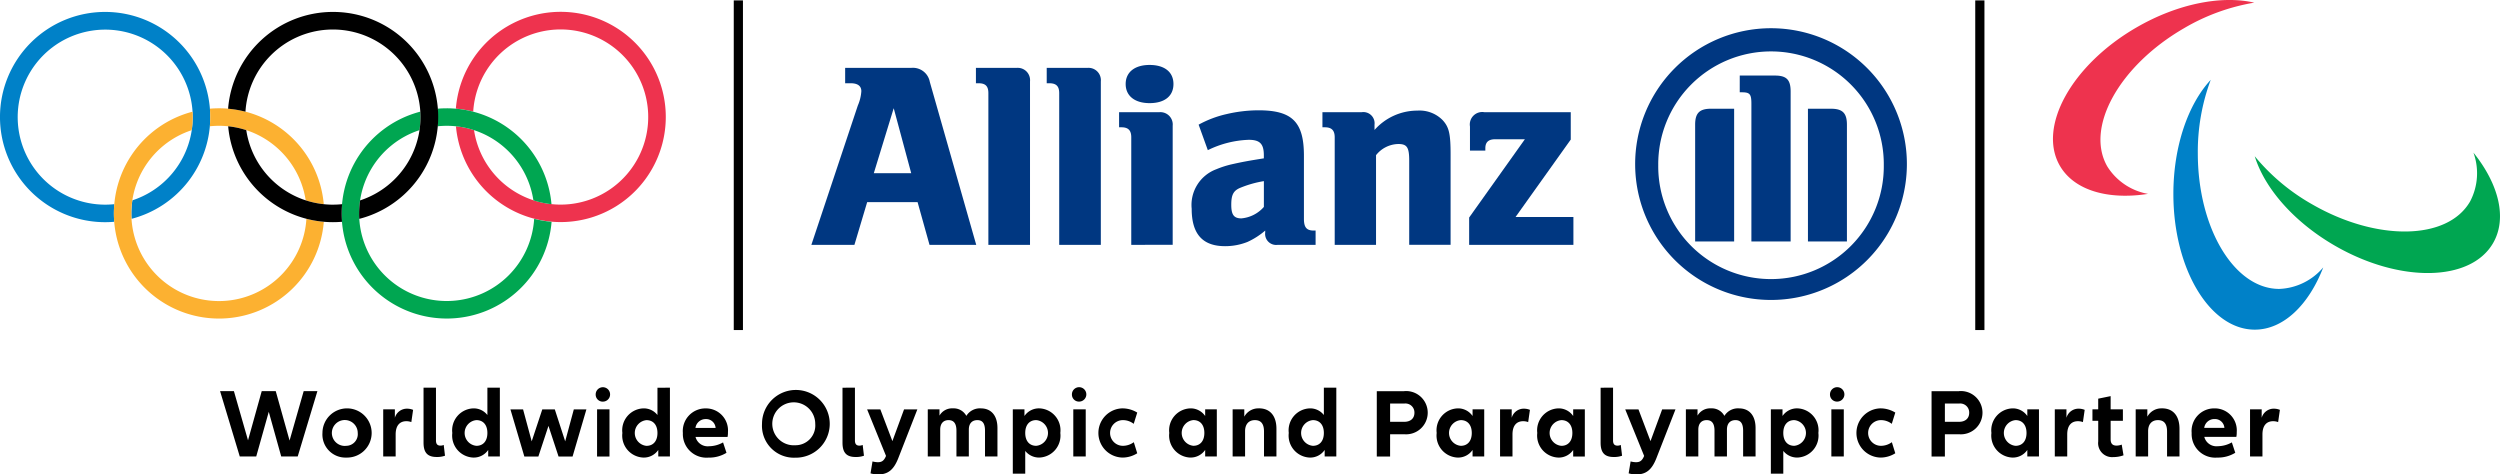 <svg id="Ebene_1" data-name="Ebene 1" xmlns="http://www.w3.org/2000/svg" width="252.934" height="48" viewBox="0 0 252.934 48"><defs><style>.cls-1{fill:#ee334e;}.cls-2{fill:#00a651;}.cls-3{fill:#0081c8;}.cls-4{fill:#003781;}.cls-5{fill:#fcb131;}</style></defs><title>AZ_OPM_G_IOCIPC_WOPP_hor_rgb_AEM_web</title><path class="cls-1" d="M228.065.267c-3.253-.749-7.695.076-11.892,2.5-6.566,3.79-10.044,10.057-7.771,14,1.455,2.517,4.905,3.475,8.92,2.849a6.125,6.125,0,0,1-4.114-2.767c-2.275-3.94,1.2-10.206,7.769-14a20.757,20.757,0,0,1,7.088-2.58"/><path class="cls-2" d="M228.121,15.809c.979,3.193,3.913,6.626,8.11,9.049,6.566,3.79,13.732,3.671,16.006-.269,1.454-2.518.557-5.985-1.991-9.148a6.122,6.122,0,0,1-.34,4.946c-2.274,3.939-9.441,4.06-16.006.269a20.758,20.758,0,0,1-5.779-4.847"/><path class="cls-3" d="M223.669,8.076c-2.275,2.444-3.781,6.7-3.781,11.549,0,7.581,3.688,13.727,8.236,13.727,2.906,0,5.462-2.51,6.928-6.3a6.131,6.131,0,0,1-4.455,2.179c-4.549,0-8.237-6.145-8.237-13.727a20.8,20.8,0,0,1,1.309-7.429"/><path class="cls-4" d="M92.19,17.521H88.407l2.013-6.574Zm-5.745,7.25,1.29-4.32h5.1l1.207,4.32h4.726L94.073,8.29A1.739,1.739,0,0,0,92.19,6.867H85.507V8.423h.562c.7,0,1.076.273,1.076.807a4.314,4.314,0,0,1-.356,1.447l-4.7,14.094Z"/><path class="cls-4" d="M104.21,24.771V8.238a1.247,1.247,0,0,0-1.34-1.371H98.738V8.423h.269c.7,0,.99.3.99,1V24.771Z"/><path class="cls-4" d="M111.375,24.771V8.238a1.251,1.251,0,0,0-1.343-1.371H105.9V8.423h.264c.7,0,1,.3,1,1V24.771Z"/><path class="cls-4" d="M118.723,8.5c0-1.2-.888-1.929-2.415-1.929-1.5,0-2.42.729-2.42,1.929s.919,1.934,2.42,1.934c1.527,0,2.415-.72,2.415-1.934m-.078,16.27V12.718a1.249,1.249,0,0,0-1.345-1.367h-4.079v1.528h.241c.7,0,.992.32.992,1.019V24.771Z"/><path class="cls-4" d="M127.871,18.325v2.61a3.418,3.418,0,0,1-2.279,1.159c-.755,0-1.02-.372-1.02-1.376s.211-1.446.963-1.738a10.833,10.833,0,0,1,2.336-.655M122.2,15.192a10.143,10.143,0,0,1,4.134-1.047c1.131,0,1.534.4,1.534,1.576v.3c-1.717.271-2.253.38-3.222.595a9.591,9.591,0,0,0-1.586.507,3.853,3.853,0,0,0-2.493,4c0,2.55,1.1,3.783,3.379,3.783a6.1,6.1,0,0,0,2.259-.426,7.527,7.527,0,0,0,1.8-1.152v.187a1.119,1.119,0,0,0,1.261,1.258h3.838V23.326h-.189c-.724,0-.992-.325-.992-1.181V15.753c0-3.407-1.181-4.593-4.594-4.593a14.316,14.316,0,0,0-3.215.379,10.807,10.807,0,0,0-2.845,1.074Z"/><path class="cls-4" d="M139.218,24.771V15.7a2.94,2.94,0,0,1,2.257-1.13c.889,0,1.1.351,1.1,1.7v8.5h4.187V15.648c0-2.125-.155-2.8-.828-3.516a3.273,3.273,0,0,0-2.528-.941,5.786,5.786,0,0,0-4.341,1.959v-.537a1.135,1.135,0,0,0-1.294-1.262h-3.976v1.528h.242c.7,0,1,.32,1,1.019V24.771Z"/><path class="cls-4" d="M159.187,21.953h-5.853l5.585-7.833V11.35h-8.748a1.26,1.26,0,0,0-1.449,1.451v2.438h1.555V15c0-.616.321-.911.988-.911h3.012l-5.638,7.92v2.762h10.548Z"/><path class="cls-4" d="M181.165,24.429V9.259c0-1.208-.429-1.615-1.6-1.615h-3.549V9.338h.212c.811,0,.967.182.967,1.157V24.429Zm1.751,0h3.944V12.614c0-1.185-.457-1.613-1.614-1.613h-2.33Zm-7.467,0V11h-2.335c-1.156,0-1.61.428-1.61,1.613V24.429Zm15.141-7.71a11.41,11.41,0,1,1-22.819,0,11.41,11.41,0,1,1,22.819,0m2.336,0a13.746,13.746,0,1,0-27.491,0,13.746,13.746,0,0,0,27.491,0"/><path class="cls-3" d="M21.271,11.842A10.636,10.636,0,1,0,10.635,22.479c.31,0,.617-.014.92-.04-.02-.279-.034-.562-.034-.847,0-.315.015-.627.041-.934a9.145,9.145,0,0,1-.927.048,8.854,8.854,0,1,1,2.76-.438,8.633,8.633,0,0,0-.1,1.324c0,.184.006.366.017.547a10.64,10.64,0,0,0,7.96-10.3"/><path class="cls-1" d="M67.36,11.842a10.636,10.636,0,0,1-21.23.935,8.8,8.8,0,0,1,1.83.389,8.861,8.861,0,1,0-.083-1.87,10.44,10.44,0,0,0-1.756-.3,10.636,10.636,0,0,1,21.239.846"/><path class="cls-2" d="M45.2,12.728a8.869,8.869,0,0,1,8.766,7.54,8.718,8.718,0,0,0,1.83.389,10.638,10.638,0,0,0-10.6-9.7q-.465,0-.92.039c.024.279.034.562.034.847q0,.472-.041.935a8.612,8.612,0,0,1,.927-.049m8.846,9.411a8.863,8.863,0,1,1-11.6-8.973,9.019,9.019,0,0,0,.1-1.324c0-.183-.006-.366-.017-.547A10.637,10.637,0,1,0,55.805,22.439a10.607,10.607,0,0,1-1.757-.3"/><path class="cls-5" d="M21.231,12.777c.027-.309.04-.62.04-.935,0-.285-.01-.568-.034-.846.3-.026.61-.04.92-.04a10.637,10.637,0,0,1,10.6,9.7,8.7,8.7,0,0,1-1.829-.389,8.872,8.872,0,0,0-9.693-7.491M32.76,22.439A10.636,10.636,0,1,1,19.482,11.3c.012.181.017.363.017.546a9.019,9.019,0,0,1-.1,1.324A8.864,8.864,0,1,0,31,22.139a10.625,10.625,0,0,0,1.757.3"/><path d="M33.68,1.207A10.637,10.637,0,0,0,23.077,11a10.712,10.712,0,0,1,1.757.3,8.863,8.863,0,1,1,11.6,8.973,9.019,9.019,0,0,0-.1,1.324c0,.183,0,.365.016.546A10.636,10.636,0,0,0,33.68,1.207m0,19.5a8.863,8.863,0,0,1-8.764-7.539,8.9,8.9,0,0,0-1.831-.39,10.637,10.637,0,0,0,10.6,9.7c.31,0,.616-.014.92-.04-.022-.279-.034-.561-.034-.846,0-.315.014-.626.041-.935a8.893,8.893,0,0,1-.927.048"/><rect x="74.237" y="0.041" width="0.93" height="33.351"/><rect x="199.843" y="0.041" width="0.93" height="33.351"/><path d="M230.052,41.347a1.267,1.267,0,0,0-1.229.921v-.852h-1.179v4.769H228.9V43.954c0-.913.426-1.339,1.081-1.339a1.44,1.44,0,0,1,.506.089l.178-1.238a1.637,1.637,0,0,0-.615-.119m-6,1.05a.957.957,0,0,1,1,.894h-2.043a1.035,1.035,0,0,1,1.042-.894m2.25,1.32a2.227,2.227,0,0,0-2.27-2.4,2.285,2.285,0,0,0-2.291,2.488,2.384,2.384,0,0,0,2.588,2.489,3.323,3.323,0,0,0,1.824-.486l-.346-1.05a2.95,2.95,0,0,1-1.418.387,1.27,1.27,0,0,1-1.369-.943h3.242a2.328,2.328,0,0,0,.04-.485m-7.556-2.4a1.61,1.61,0,0,0-1.489.842v-.743h-1.179v4.769h1.258V43.626c0-.714.379-1.12.993-1.12s.923.367.923,1.15v2.529h1.258v-2.8c0-1.309-.643-2.071-1.764-2.071m-4.081,3.669a1.493,1.493,0,0,1-.527.1c-.377,0-.594-.179-.594-.635V42.575h1.24V41.416h-1.24V40.077l-1.258.258v1.081H211.7v1.159h.585v2.084a1.413,1.413,0,0,0,1.536,1.586,3.048,3.048,0,0,0,1.022-.179ZM210.3,41.347a1.268,1.268,0,0,0-1.23.921v-.852h-1.179v4.769h1.258V43.954c0-.913.427-1.339,1.081-1.339a1.436,1.436,0,0,1,.506.089l.179-1.238a1.645,1.645,0,0,0-.615-.119m-6.382,3.758a1.306,1.306,0,0,1,0-2.6c.686,0,1.112.486,1.112,1.3s-.426,1.3-1.112,1.3m-.307,1.189a1.764,1.764,0,0,0,1.5-.772v.663h1.179V41.416H205.11v.673a1.764,1.764,0,0,0-1.5-.772,2.218,2.218,0,0,0-2.131,2.488,2.224,2.224,0,0,0,2.131,2.489M198.2,42.676h-1.429V40.83H198.2a.91.91,0,0,1,1.031.933c0,.546-.366.913-1.031.913m0-3.1h-2.777v6.613h1.348V43.934H198.2a2.189,2.189,0,1,0,0-4.362m-7.975,6.722a2.808,2.808,0,0,0,1.528-.436l-.347-1.12a1.882,1.882,0,0,1-1.1.367,1.3,1.3,0,0,1,0-2.6,1.779,1.779,0,0,1,1.091.377l.357-1.14a2.888,2.888,0,0,0-1.528-.426,2.49,2.49,0,0,0,0,4.977m-4.941-.109h1.258V41.416h-1.258Zm.624-5.554a.729.729,0,1,0-.763-.724.711.711,0,0,0,.763.724m-4.375,4.474c-.684,0-1.112-.486-1.112-1.3s.428-1.3,1.112-1.3a1.306,1.306,0,0,1,0,2.6m.317-3.788a1.773,1.773,0,0,0-1.508.772v-.673h-1.179v6.505h1.258v-2.3a1.785,1.785,0,0,0,1.429.673,2.223,2.223,0,0,0,2.121-2.489,2.217,2.217,0,0,0-2.121-2.488m-5.919,0a1.607,1.607,0,0,0-1.469.762,1.446,1.446,0,0,0-1.358-.762,1.469,1.469,0,0,0-1.36.733v-.634h-1.178v4.769h1.258V43.468c0-.615.317-.962.844-.962s.793.337.793,1.071v2.608h1.259V43.468c0-.615.317-.962.864-.962.525,0,.773.337.773,1.071v2.608h1.259V43.309c0-1.259-.624-1.992-1.685-1.992m-7.764.1-1.18,3.213-1.219-3.213h-1.339l1.914,4.711c-.2.476-.416.635-.823.635a2.114,2.114,0,0,1-.545-.08l-.2,1.209a2.861,2.861,0,0,0,.764.109c.981,0,1.566-.446,2.032-1.615l1.944-4.969Zm-6.228-2.192v5.564c0,1.02.416,1.447,1.327,1.447a2.351,2.351,0,0,0,.843-.129l-.129-1.09a.828.828,0,0,1-.327.07c-.307,0-.456-.159-.456-.526V39.224Zm-3.968,5.881a1.305,1.305,0,0,1,0-2.6c.684,0,1.11.486,1.11,1.3s-.426,1.3-1.11,1.3m-.308,1.189a1.767,1.767,0,0,0,1.5-.772v.663h1.179V41.416h-1.179v.673a1.767,1.767,0,0,0-1.5-.772,2.22,2.22,0,0,0-2.132,2.488,2.225,2.225,0,0,0,2.132,2.489m-3.489-4.947a1.267,1.267,0,0,0-1.23.921v-.852h-1.179v4.769h1.258V43.954c0-.913.427-1.339,1.081-1.339a1.44,1.44,0,0,1,.506.089l.178-1.238a1.636,1.636,0,0,0-.614-.119m-6.381,3.758a1.305,1.305,0,0,1,0-2.6c.684,0,1.111.486,1.111,1.3s-.427,1.3-1.111,1.3m-.309,1.189a1.766,1.766,0,0,0,1.5-.772v.663h1.179V41.416h-1.179v.673a1.766,1.766,0,0,0-1.5-.772,2.219,2.219,0,0,0-2.131,2.488,2.225,2.225,0,0,0,2.131,2.489m-5.413-3.618h-1.43V40.83h1.43a.91.91,0,0,1,1.031.933c0,.546-.367.913-1.031.913m0-3.1h-2.777v6.613h1.347V43.934h1.43a2.189,2.189,0,1,0,0-4.362m-9.243,5.533a1.305,1.305,0,0,1,0-2.6c.684,0,1.111.486,1.111,1.3s-.427,1.3-1.111,1.3m1.111-5.881V41.99a1.747,1.747,0,0,0-1.419-.673,2.22,2.22,0,0,0-2.132,2.488,2.225,2.225,0,0,0,2.132,2.489,1.767,1.767,0,0,0,1.5-.772v.663H135.2V39.224Zm-6.562,2.093a1.609,1.609,0,0,0-1.488.842v-.743h-1.18v4.769h1.259V43.626c0-.714.378-1.12.992-1.12s.923.367.923,1.15v2.529h1.258v-2.8c0-1.309-.643-2.071-1.764-2.071m-6.64,3.788a1.306,1.306,0,0,1,0-2.6c.685,0,1.111.486,1.111,1.3s-.426,1.3-1.111,1.3m-.307,1.189a1.77,1.77,0,0,0,1.5-.772v.663h1.179V41.416h-1.179v.673a1.77,1.77,0,0,0-1.5-.772,2.218,2.218,0,0,0-2.131,2.488,2.224,2.224,0,0,0,2.131,2.489m-6.9,0a2.807,2.807,0,0,0,1.527-.436l-.347-1.12a1.882,1.882,0,0,1-1.1.367,1.3,1.3,0,0,1,0-2.6,1.777,1.777,0,0,1,1.091.377l.357-1.14a2.887,2.887,0,0,0-1.527-.426,2.49,2.49,0,0,0,0,4.977m-4.943-.109h1.258V41.416h-1.258Zm.625-5.554a.729.729,0,1,0-.764-.724.71.71,0,0,0,.764.724m-4.376,4.474c-.685,0-1.111-.486-1.111-1.3s.426-1.3,1.111-1.3a1.305,1.305,0,0,1,0,2.6m.318-3.788a1.769,1.769,0,0,0-1.508.772v-.673h-1.179v6.505h1.258v-2.3a1.782,1.782,0,0,0,1.429.673,2.223,2.223,0,0,0,2.121-2.489,2.217,2.217,0,0,0-2.121-2.488m-5.919,0a1.607,1.607,0,0,0-1.469.762,1.447,1.447,0,0,0-1.357-.762,1.466,1.466,0,0,0-1.36.733v-.634H93.866v4.769h1.258V43.468c0-.615.317-.962.843-.962s.8.337.8,1.071v2.608H98.02V43.468c0-.615.317-.962.863-.962.526,0,.774.337.774,1.071v2.608h1.259V43.309c0-1.259-.625-1.992-1.685-1.992m-7.764.1-1.18,3.213-1.22-3.213H87.728l1.914,4.711c-.2.476-.416.635-.823.635a2.108,2.108,0,0,1-.545-.08l-.2,1.209a2.861,2.861,0,0,0,.764.109c.982,0,1.567-.446,2.033-1.615l1.942-4.969Zm-6.228-2.192v5.564c0,1.02.415,1.447,1.328,1.447a2.358,2.358,0,0,0,.843-.129l-.129-1.09a.837.837,0,0,1-.328.07c-.307,0-.456-.159-.456-.526V39.224Zm-4.783,5.822a2.173,2.173,0,1,1,2.025-2.163,2,2,0,0,1-2.025,2.163m0,1.258a3.426,3.426,0,1,0-3.36-3.421,3.229,3.229,0,0,0,3.36,3.421M71.4,42.4a.958.958,0,0,1,1,.894H70.362A1.035,1.035,0,0,1,71.4,42.4m2.25,1.32a2.227,2.227,0,0,0-2.27-2.4,2.285,2.285,0,0,0-2.291,2.488,2.385,2.385,0,0,0,2.589,2.489,3.32,3.32,0,0,0,1.823-.486l-.347-1.05a2.943,2.943,0,0,1-1.417.387,1.268,1.268,0,0,1-1.368-.943h3.241a2.328,2.328,0,0,0,.04-.485m-8.245,1.388a1.306,1.306,0,0,1,0-2.6c.686,0,1.112.486,1.112,1.3s-.426,1.3-1.112,1.3m1.112-5.881V41.99a1.747,1.747,0,0,0-1.419-.673,2.218,2.218,0,0,0-2.131,2.488A2.224,2.224,0,0,0,65.1,46.294a1.764,1.764,0,0,0,1.5-.772v.663h1.179V39.224Zm-6.111,6.961h1.258V41.416H60.409Zm.623-5.554a.729.729,0,1,0-.762-.724.712.712,0,0,0,.762.724m-2.974.785-.873,3.233-1.051-3.233H54.865l-1.071,3.233-.873-3.233H51.642l1.408,4.769h1.418l1.022-3.1,1.021,3.1h1.418l1.4-4.769ZM48.2,45.105a1.305,1.305,0,0,1,0-2.6c.685,0,1.111.486,1.111,1.3s-.426,1.3-1.111,1.3m1.111-5.881V41.99a1.747,1.747,0,0,0-1.418-.673,2.219,2.219,0,0,0-2.132,2.488,2.225,2.225,0,0,0,2.132,2.489,1.764,1.764,0,0,0,1.5-.772v.663h1.179V39.224Zm-6.46,0v5.564c0,1.02.417,1.447,1.328,1.447a2.358,2.358,0,0,0,.843-.129l-.129-1.09a.828.828,0,0,1-.327.07c-.308,0-.457-.159-.457-.526V39.224ZM41.18,41.347a1.268,1.268,0,0,0-1.23.921v-.852H38.771v4.769H40.03V43.954c0-.913.426-1.339,1.081-1.339a1.435,1.435,0,0,1,.505.089l.179-1.238a1.641,1.641,0,0,0-.615-.119m-6.136,3.758a1.309,1.309,0,1,1,1.15-1.3,1.182,1.182,0,0,1-1.15,1.3m0,1.189a2.489,2.489,0,1,0-2.42-2.489,2.331,2.331,0,0,0,2.42,2.489m-4.319-6.722-1.428,5-1.4-5H26.48L25.093,44.55l-1.428-4.978h-1.4l1.993,6.613h1.665l1.269-4.521,1.26,4.521H30.12l1.993-6.613Z"/></svg>